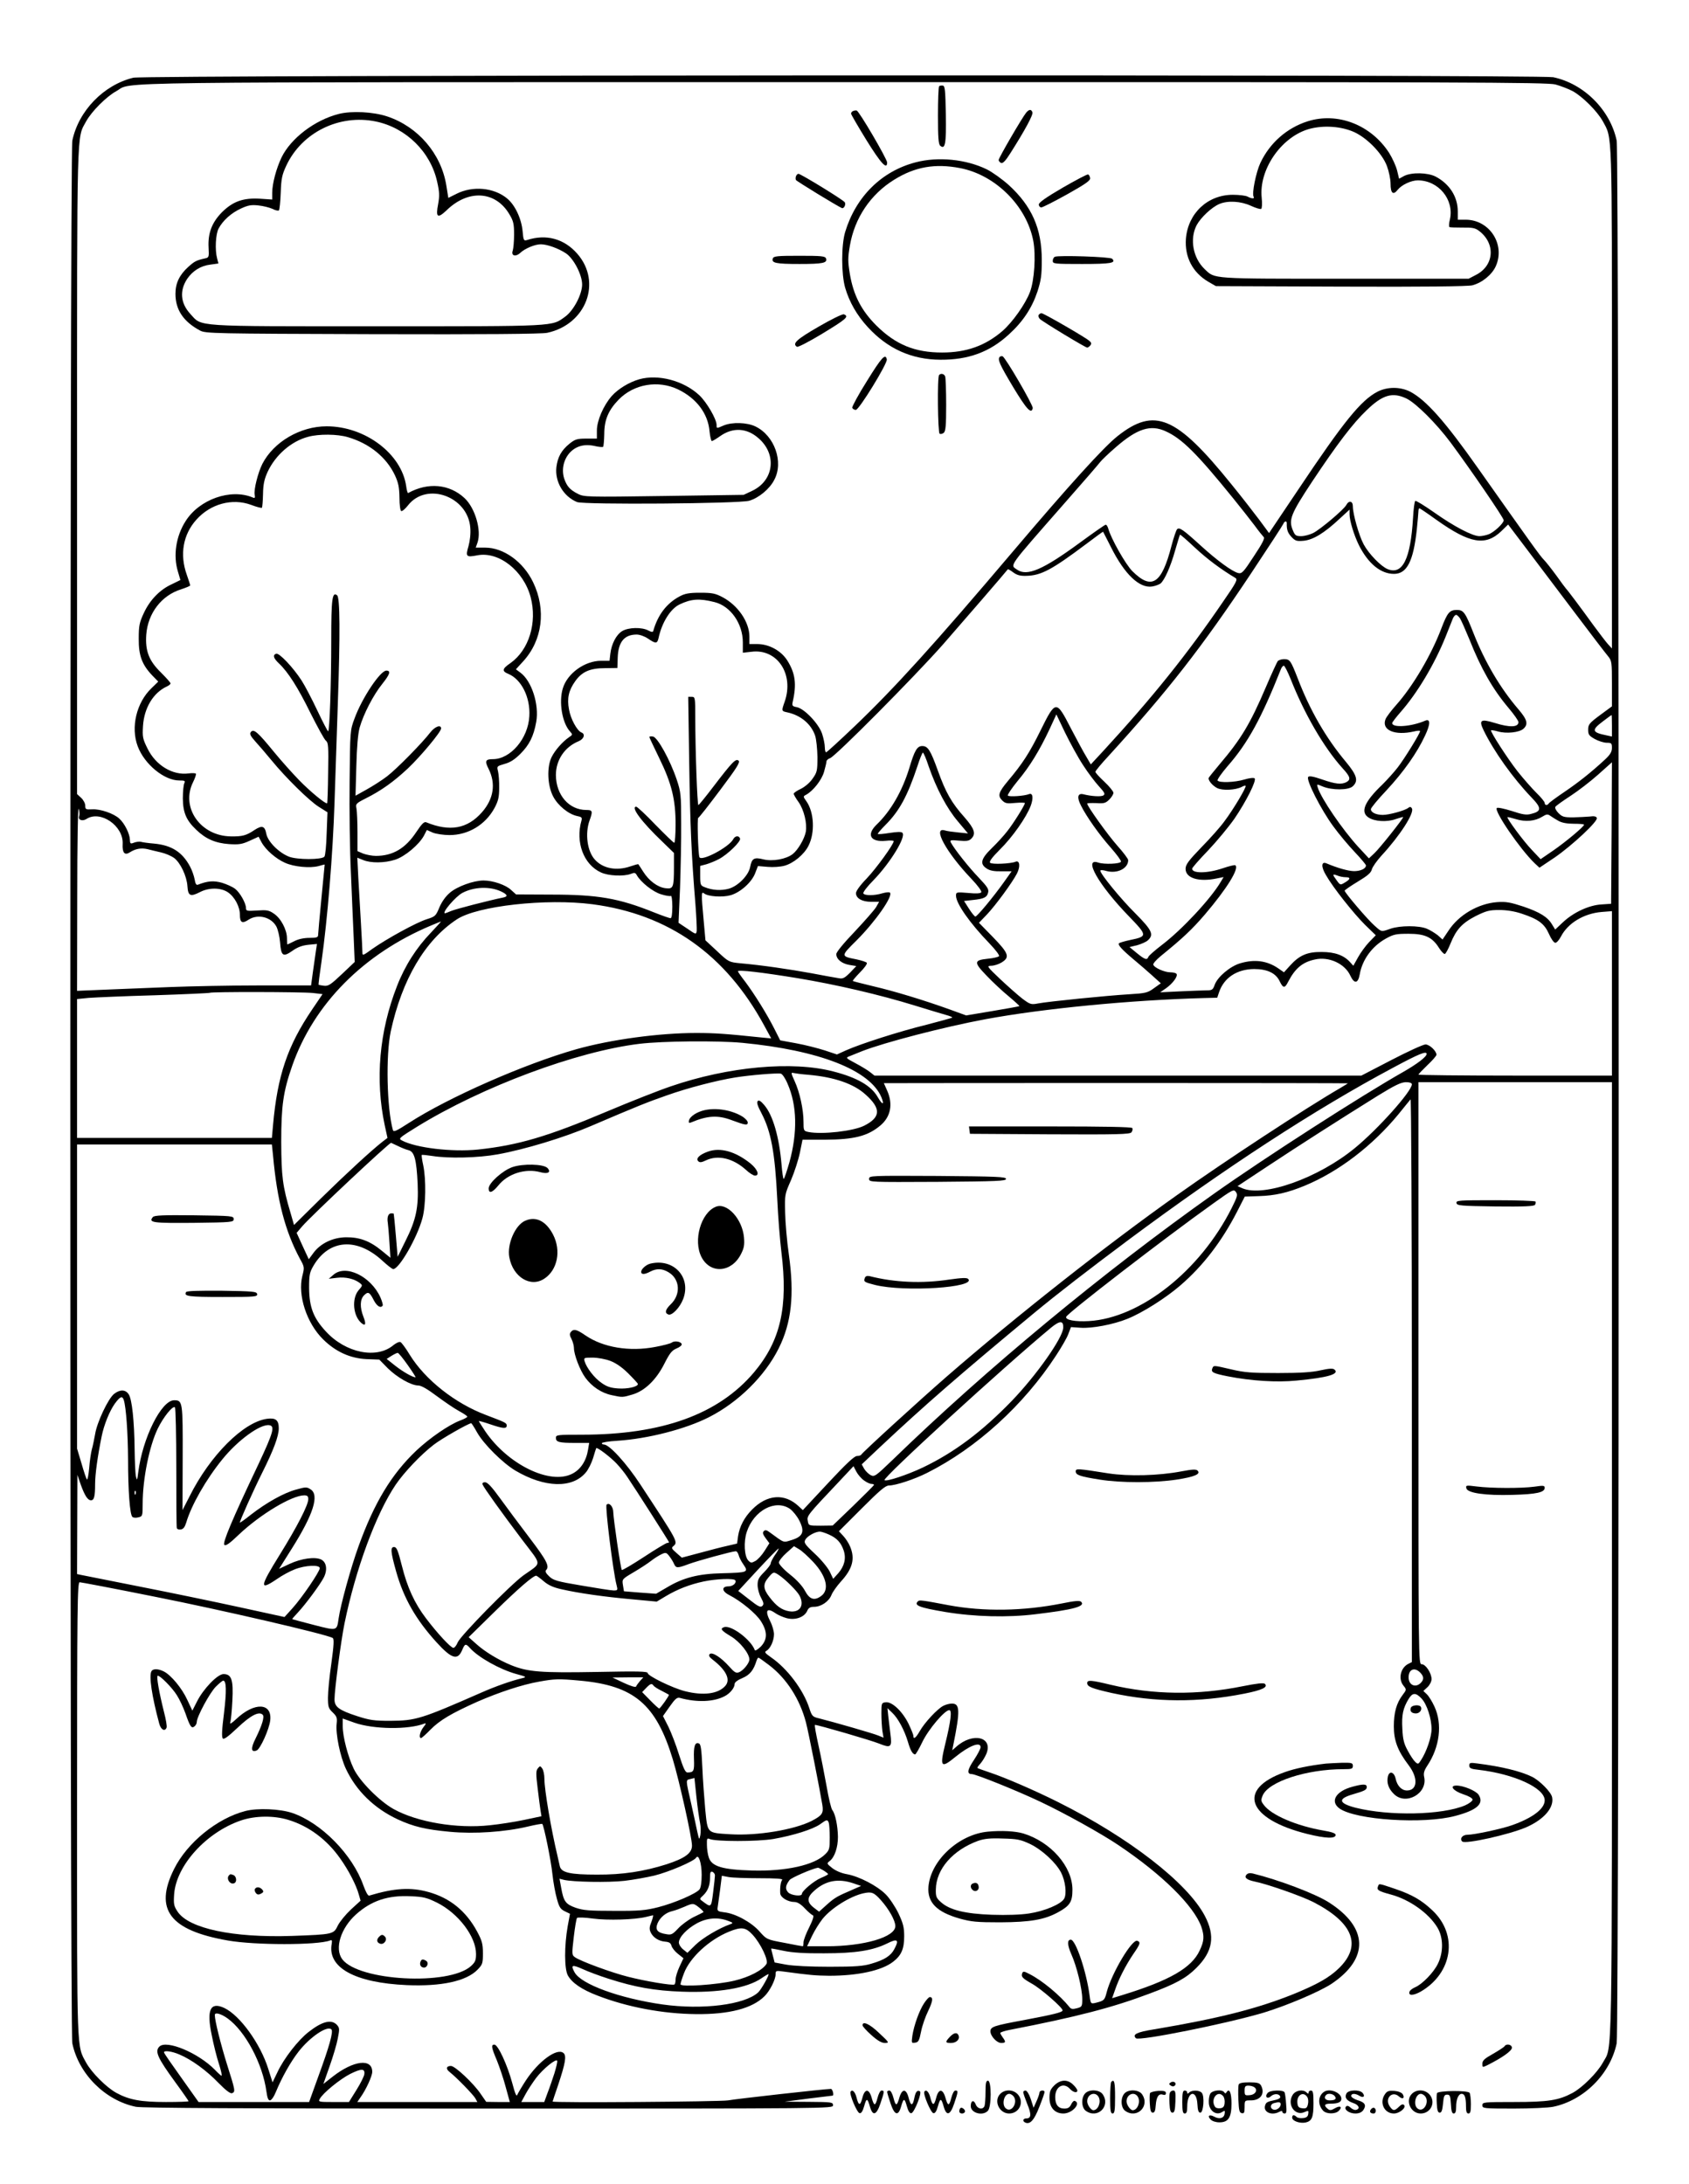 <?xml version="1.0" standalone="no"?>
<!DOCTYPE svg PUBLIC "-//W3C//DTD SVG 20010904//EN"
 "http://www.w3.org/TR/2001/REC-SVG-20010904/DTD/svg10.dtd">
<svg version="1.0" xmlns="http://www.w3.org/2000/svg"
 width="1030pt" height="1332pt" viewBox="0 0 1030 1332"
 preserveAspectRatio="xMidYMid meet">

<g transform="translate(0,1332) scale(0.1,-0.1)"
fill="#000000" stroke="none">
<path d="M813 12846 c-181 -44 -334 -202 -372 -384 -16 -76 -16 -11528 0
-11604 39 -187 200 -348 387 -387 38 -8 658 -11 2152 -11 2093 0 2100 0 2100
20 0 19 -7 20 -147 21 l-148 1 145 19 c80 10 146 18 148 18 9 3 -1 41 -11 41
-33 0 -580 -61 -627 -70 -44 -8 -1070 -16 -1070 -7 0 1 15 47 34 102 44 132
52 178 32 194 -39 33 -152 -50 -229 -167 -24 -37 -47 -76 -52 -87 -5 -15 -13
2 -31 70 -30 111 -87 235 -109 235 -21 0 -19 -16 15 -96 16 -40 41 -113 54
-163 l25 -91 -72 0 -72 1 -34 49 c-43 64 -156 170 -181 170 -29 0 -33 -18 -8
-37 41 -32 145 -139 157 -161 l12 -22 -366 0 -366 0 19 28 c34 47 72 130 72
156 0 84 -114 70 -241 -29 l-57 -45 38 108 c21 59 44 136 50 170 11 56 11 64
-5 82 -33 36 -89 23 -172 -42 -64 -49 -152 -162 -191 -246 l-30 -62 -26 82
c-48 154 -173 327 -269 372 -85 39 -108 -12 -76 -165 11 -57 31 -137 44 -176
13 -40 20 -73 16 -73 -3 0 -22 17 -41 37 -101 103 -295 184 -338 141 -29 -29
-12 -68 99 -220 44 -60 79 -111 79 -113 0 -3 -62 -5 -138 -5 -152 0 -224 13
-303 56 -61 34 -149 122 -183 183 -59 108 -56 40 -56 1548 0 1245 2 1383 16
1383 8 0 219 -40 467 -90 393 -78 1042 -228 1076 -250 9 -5 7 -44 -8 -153 -12
-81 -21 -175 -21 -210 0 -57 3 -66 29 -91 25 -24 28 -33 24 -69 -7 -61 21
-199 56 -274 63 -135 173 -242 316 -309 98 -45 170 -62 319 -76 150 -14 336
-1 475 32 46 11 86 18 88 16 10 -10 54 -227 62 -307 5 -47 17 -114 27 -149 14
-52 22 -64 49 -77 l31 -15 -14 -76 c-21 -119 -21 -260 1 -300 25 -45 84 -86
181 -123 181 -70 397 -111 601 -113 202 -2 343 35 417 109 33 32 68 103 68
134 0 23 2 23 53 16 155 -21 190 -24 274 -25 173 0 319 31 389 85 51 39 68 79
68 156 0 54 -6 78 -35 140 -20 41 -55 93 -77 115 -53 53 -161 109 -235 123
-36 6 -70 21 -92 38 -34 27 -34 28 -15 43 30 23 50 83 50 147 -1 67 -16 141
-34 163 -7 8 -23 74 -35 145 -13 72 -35 185 -50 252 -15 68 -25 123 -21 123
19 0 342 -94 391 -114 72 -29 80 -23 69 59 -4 33 -10 82 -13 108 l-5 49 30
-29 c35 -33 74 -106 95 -177 15 -52 29 -76 44 -76 4 0 24 34 44 76 37 77 136
194 164 194 18 0 9 -69 -25 -208 -34 -140 -26 -150 64 -76 82 67 152 94 152
58 0 -9 -18 -44 -40 -77 -41 -61 -45 -87 -14 -87 25 0 278 -102 419 -169 146
-69 373 -195 475 -264 267 -179 460 -370 506 -498 19 -57 18 -86 -10 -145 -49
-106 -183 -183 -472 -272 l-62 -19 18 51 c23 68 64 148 111 218 43 62 46 73
25 81 -32 13 -157 -198 -187 -313 -11 -45 -17 -51 -48 -60 -51 -14 -49 -15
-56 37 -19 147 -85 343 -115 343 -23 0 -21 -33 3 -88 33 -73 67 -212 67 -274
0 -45 -2 -48 -32 -56 -26 -7 -36 -6 -46 7 -57 71 -167 163 -245 202 -32 17
-38 17 -43 5 -8 -22 0 -31 60 -65 54 -30 186 -145 186 -162 0 -12 -54 -25
-239 -60 -179 -33 -201 -40 -201 -68 0 -29 39 -71 66 -71 28 0 29 7 9 34 -8
11 -15 23 -15 27 0 4 26 13 58 19 408 79 627 136 852 221 161 60 224 95 285
156 102 101 117 196 52 319 -107 202 -461 476 -892 692 -150 75 -329 152 -420
182 -38 13 -72 25 -74 27 -3 2 5 13 17 26 11 12 28 39 37 60 43 104 -83 134
-184 43 l-24 -21 7 35 c42 208 40 250 -9 250 -14 0 -38 -6 -53 -14 -36 -19
-113 -101 -143 -154 -24 -42 -39 -53 -39 -29 0 8 -14 41 -30 75 -38 76 -100
134 -138 130 -26 -3 -27 -5 -27 -68 0 -36 3 -84 6 -107 l7 -41 -32 13 c-28 12
-263 80 -362 105 -39 9 -43 14 -59 63 -36 111 -134 241 -233 309 -37 26 -42
32 -28 40 24 13 46 62 46 101 0 18 -10 54 -23 79 -34 66 -21 86 32 49 14 -10
45 -24 68 -30 52 -14 107 5 125 43 8 20 19 26 42 26 43 0 90 32 106 71 7 19
33 55 57 82 72 78 89 140 57 215 -8 20 -27 49 -42 65 l-26 28 139 139 c110
110 145 140 166 140 41 0 156 38 233 77 302 152 589 413 787 717 32 49 66 107
74 130 l16 42 59 -4 c69 -5 200 20 284 54 93 37 236 128 325 205 138 119 251
267 344 447 l48 94 87 3 c97 3 174 20 280 64 205 85 411 242 570 435 36 45 69
85 74 91 4 5 8 -765 8 -1711 l0 -1721 -24 -12 c-46 -25 -60 -92 -27 -132 19
-24 19 -24 -5 -56 -38 -50 -54 -108 -54 -192 0 -87 24 -150 91 -238 59 -78 53
-153 -11 -153 -33 0 -60 29 -69 72 -9 41 -38 50 -47 14 -9 -38 3 -75 36 -107
72 -73 207 2 185 103 -5 22 -1 39 19 69 76 114 93 254 44 360 -14 31 -35 65
-47 76 l-21 20 25 23 c14 13 25 35 25 49 0 37 -36 91 -60 91 -20 0 -20 2 -20
1775 l0 1775 590 0 590 0 0 -2908 c0 -3181 4 -2962 -56 -3073 -34 -61 -122
-149 -183 -183 -86 -46 -148 -56 -358 -56 -186 0 -193 -1 -193 -20 0 -19 7
-20 190 -20 104 0 213 5 242 11 187 39 348 200 387 387 16 76 16 11528 0
11604 -39 187 -200 348 -387 387 -82 17 -8588 14 -8659 -3z m8672 -41 c32 -9
80 -27 106 -41 61 -34 149 -122 183 -183 59 -109 56 -26 56 -1690 l0 -1526
-23 25 c-13 14 -53 67 -90 117 -78 108 -159 216 -167 223 -3 3 -30 39 -59 80
-30 41 -64 84 -76 96 -21 20 -80 103 -402 559 -200 284 -316 415 -413 466 -61
31 -139 31 -200 0 -101 -53 -205 -181 -481 -594 l-180 -268 -59 80 c-33 44
-109 142 -171 218 -336 416 -468 472 -694 293 -85 -67 -300 -305 -635 -700
-484 -571 -724 -836 -970 -1071 -89 -85 -166 -155 -171 -157 -5 -2 -9 12 -9
30 0 19 -8 57 -17 84 -21 61 -107 151 -153 161 -28 5 -31 9 -26 32 25 109 16
175 -33 253 -38 60 -112 100 -183 100 l-48 0 0 47 c-1 89 -70 189 -164 239
-44 23 -63 27 -136 27 -68 0 -93 -5 -125 -22 -79 -42 -133 -112 -161 -210 -2
-9 -10 -9 -31 2 -40 21 -121 19 -159 -4 -36 -22 -65 -78 -72 -138 l-5 -43 -51
0 c-100 0 -207 -77 -234 -169 -25 -82 -4 -210 44 -262 17 -19 17 -20 -7 -36
-39 -27 -84 -78 -105 -120 -30 -60 -26 -173 9 -240 29 -56 94 -109 147 -120
26 -5 31 -9 26 -27 -38 -132 13 -269 119 -317 45 -21 138 -25 181 -9 23 9 29
8 37 -7 24 -43 98 -102 148 -117 28 -9 55 -13 60 -10 5 3 9 -27 9 -65 0 -46
-4 -71 -11 -71 -6 0 -52 16 -102 36 -214 86 -341 108 -626 108 l-214 1 -30 27
c-32 31 -111 58 -168 58 -61 0 -161 -36 -206 -75 -26 -22 -49 -55 -64 -90 -21
-51 -25 -55 -76 -71 -64 -20 -242 -118 -331 -180 -59 -43 -62 -44 -62 -22 0
13 -4 93 -9 178 -5 85 -12 210 -16 277 l-6 122 35 -14 c47 -20 132 -19 196 2
59 19 145 91 175 146 l18 35 36 -16 c20 -8 66 -15 102 -15 114 0 218 62 274
164 23 43 29 66 29 123 1 39 -3 85 -7 102 -8 31 -7 31 40 45 34 9 62 27 96 61
55 55 81 107 97 195 19 106 -28 251 -97 301 l-27 20 43 47 c119 129 143 316
62 484 -60 125 -180 211 -292 211 l-58 0 11 31 c25 74 -14 210 -79 271 -92 86
-223 98 -344 31 -3 -2 -9 17 -12 42 -28 197 -250 365 -485 365 -161 0 -323
-95 -392 -229 -27 -54 -53 -157 -47 -188 4 -19 1 -23 -12 -17 -134 56 -325
-11 -409 -144 -59 -92 -77 -210 -47 -308 8 -27 15 -50 15 -51 0 -1 -24 -12
-52 -26 -73 -33 -134 -96 -171 -176 -27 -58 -31 -77 -31 -156 -1 -103 20 -159
83 -225 l36 -37 -41 -40 c-92 -88 -128 -239 -84 -355 41 -109 161 -208 253
-208 34 0 38 -2 31 -17 -5 -10 -9 -52 -9 -93 1 -87 21 -133 82 -191 58 -56
117 -81 199 -87 61 -4 80 -1 126 20 l55 25 18 -34 c25 -46 88 -101 143 -125
55 -25 153 -34 205 -20 20 6 37 10 37 9 0 -1 -9 -94 -20 -207 -11 -113 -20
-213 -20 -222 0 -15 -9 -18 -53 -18 -33 0 -67 -7 -92 -20 -22 -11 -41 -20 -42
-20 -2 0 -3 17 -3 38 0 51 -37 122 -80 150 -30 21 -44 23 -102 19 -62 -4 -68
-3 -68 15 0 29 -36 94 -66 117 -15 12 -51 28 -80 37 -51 14 -86 12 -148 -12
-9 -3 -15 7 -19 33 -4 21 -16 56 -28 78 -47 88 -112 130 -219 140 -36 3 -72 8
-81 11 -9 2 -28 0 -41 -5 -23 -9 -25 -7 -26 19 -1 35 -32 98 -64 127 -34 32
-117 60 -165 57 -40 -2 -43 0 -43 22 0 14 -11 35 -25 48 l-25 23 0 1970 c0
2151 -3 2024 56 2134 34 61 122 149 183 183 109 59 -227 55 4436 55 3815 1
4287 -1 4340 -14z m-907 -1916 c58 -29 181 -151 269 -269 120 -162 323 -458
323 -473 0 -18 -59 -74 -93 -86 -16 -6 -41 -11 -55 -11 -42 0 -155 59 -275
144 -60 42 -112 74 -116 71 -5 -2 -11 -49 -14 -104 -15 -251 -64 -349 -155
-312 -41 17 -114 92 -146 151 -28 52 -66 184 -66 232 0 33 -24 38 -40 8 -15
-28 -157 -148 -202 -171 -21 -10 -53 -19 -73 -19 -32 0 -38 4 -51 36 -27 64
-12 100 118 297 151 227 248 355 332 435 98 95 158 112 244 71z m-1470 -199
c100 -45 191 -136 413 -410 47 -58 105 -132 130 -165 24 -33 49 -64 55 -70 9
-7 -8 -40 -60 -118 -63 -97 -73 -107 -95 -102 -38 10 -128 76 -226 165 -112
102 -133 116 -147 102 -5 -5 -21 -51 -34 -101 -60 -233 -121 -272 -239 -154
-41 41 -132 202 -147 261 -4 12 -10 22 -15 22 -5 0 -76 -50 -158 -110 -225
-165 -322 -207 -383 -164 -43 30 -60 6 288 403 113 128 212 243 220 254 8 11
50 51 95 90 130 113 211 139 303 97z m-4987 -36 c133 -39 236 -123 288 -234
20 -44 26 -71 27 -134 0 -47 5 -81 11 -83 6 -2 25 14 42 36 114 144 365 53
379 -138 3 -36 -2 -79 -11 -112 -19 -64 -14 -69 53 -56 131 26 283 -93 326
-255 41 -155 -10 -322 -123 -402 -51 -35 -54 -49 -13 -66 80 -33 135 -144 128
-258 -7 -136 -115 -262 -222 -262 -46 0 -51 -11 -27 -58 46 -91 32 -184 -40
-266 -89 -101 -196 -120 -340 -61 -13 5 -27 -10 -60 -59 -66 -100 -143 -146
-247 -146 -23 0 -58 7 -77 14 l-35 15 0 114 c0 63 -3 128 -6 145 -6 29 -4 32
57 63 94 47 172 103 257 183 81 77 202 223 202 243 0 26 -38 12 -66 -24 -47
-62 -205 -223 -264 -268 -30 -23 -86 -59 -124 -80 l-68 -38 5 179 c3 120 10
198 20 236 24 84 84 200 139 268 46 58 53 80 24 80 -37 0 -149 -168 -194 -292
-27 -72 -27 -76 -30 -383 -2 -170 1 -422 8 -560 6 -137 13 -316 17 -396 l6
-146 -78 -74 c-68 -64 -82 -74 -109 -71 -17 2 -32 5 -33 6 -2 1 6 63 17 137
37 257 70 663 80 974 6 171 15 441 20 600 15 433 13 650 -4 664 -30 25 -36
-22 -36 -271 0 -270 -10 -558 -19 -558 -3 0 -33 57 -66 127 -33 70 -76 152
-96 183 -52 80 -137 170 -155 163 -22 -8 -17 -27 17 -59 56 -53 116 -147 193
-304 43 -85 84 -161 94 -168 14 -11 16 -34 13 -195 -1 -100 -4 -184 -6 -186
-8 -7 -103 71 -171 141 -39 40 -109 118 -154 173 -99 121 -122 141 -140 121
-9 -12 -4 -23 27 -58 22 -24 65 -74 97 -113 90 -110 231 -248 289 -285 l54
-34 -5 -130 c-2 -72 -8 -135 -14 -141 -17 -19 -165 -19 -215 0 -62 24 -130 92
-139 140 -9 48 -26 53 -72 23 -50 -34 -74 -40 -144 -39 -185 2 -307 176 -231
330 12 24 20 48 18 52 -3 4 -23 5 -45 2 -97 -13 -200 49 -250 151 -30 60 -32
72 -28 138 7 111 63 203 145 241 13 6 23 14 23 19 0 5 -26 34 -58 66 -74 72
-97 132 -90 232 10 130 93 239 213 276 30 10 55 20 55 24 0 3 -10 33 -21 65
-44 123 -23 245 59 336 86 96 218 132 333 90 33 -13 63 -20 66 -18 3 3 6 41 7
84 1 60 8 91 28 135 48 103 144 187 247 214 65 18 178 17 242 -2z m6638 -504
c205 -146 300 -162 397 -69 l41 40 109 -144 c60 -80 192 -254 293 -388 101
-134 195 -257 208 -272 22 -27 23 -37 23 -167 l0 -138 -72 -53 c-66 -49 -73
-58 -73 -89 0 -30 5 -37 40 -57 22 -12 55 -23 73 -23 29 0 32 -3 32 -31 0 -24
-10 -41 -42 -71 -83 -77 -161 -139 -248 -198 -49 -33 -91 -64 -95 -70 -9 -14
-25 -12 -25 3 0 7 -23 35 -51 62 -28 28 -79 86 -114 130 -62 79 -169 245 -162
251 2 2 21 -1 42 -7 52 -15 130 -6 155 16 31 28 24 56 -31 120 -110 128 -204
288 -273 463 -50 127 -61 142 -101 142 -45 0 -58 -15 -95 -112 -62 -164 -175
-355 -276 -468 -30 -34 -60 -73 -65 -87 -25 -66 57 -101 174 -74 20 5 37 6 37
2 0 -14 -95 -168 -136 -221 -23 -30 -66 -77 -94 -105 -110 -105 -136 -168 -84
-201 36 -24 111 -29 164 -10 24 8 45 14 47 13 4 -5 -144 -192 -177 -222 l-32
-30 -65 70 c-97 106 -226 295 -247 362 -7 22 -7 22 31 6 56 -23 155 -23 182 1
36 33 27 67 -40 148 -122 145 -221 316 -296 513 -42 107 -47 115 -83 115 -15
0 -32 -6 -38 -12 -5 -7 -38 -78 -72 -158 -96 -225 -152 -318 -284 -473 -36
-43 -66 -80 -66 -83 0 -17 25 -46 52 -60 33 -17 112 -13 151 7 10 6 21 9 23 6
7 -6 -73 -141 -127 -213 -23 -33 -87 -105 -141 -160 -81 -84 -98 -107 -98
-133 0 -57 81 -82 193 -58 l39 8 -18 -30 c-60 -102 -236 -291 -357 -383 -43
-33 -81 -66 -84 -74 -8 -21 -21 -17 -70 23 l-45 37 46 11 c25 7 55 20 66 30
38 35 26 61 -75 163 -89 88 -215 242 -215 262 0 5 17 4 37 -2 66 -18 133 15
133 66 0 8 -30 48 -66 88 -57 64 -184 241 -184 257 0 3 25 4 55 3 47 -3 57 -1
80 22 14 14 25 32 25 41 0 8 -25 39 -55 67 -30 28 -55 55 -55 61 0 5 35 48 78
94 363 398 570 663 872 1117 105 158 193 293 196 301 7 18 22 20 21 3 -1 -39
6 -58 29 -83 23 -24 31 -27 75 -23 57 6 124 46 217 133 l62 57 0 -29 c0 -39
27 -127 57 -188 57 -113 133 -175 214 -175 79 0 118 77 139 270 5 52 10 103
10 113 0 9 3 17 6 17 3 0 49 -31 103 -70z m-1984 -167 c83 -166 174 -252 251
-240 20 3 42 12 51 18 25 21 62 104 89 201 15 51 28 95 30 97 2 2 43 -34 91
-79 74 -69 158 -132 247 -185 15 -9 6 -27 -75 -144 -219 -321 -431 -585 -730
-910 l-77 -83 -28 48 c-16 26 -58 104 -94 173 -89 173 -92 173 -185 -15 -67
-136 -109 -201 -200 -309 -55 -66 -62 -88 -34 -116 19 -19 29 -21 80 -16 33 3
59 2 59 -1 0 -12 -71 -126 -108 -172 -19 -25 -61 -71 -93 -102 -68 -66 -75
-97 -32 -125 19 -13 46 -18 90 -17 l62 0 -46 -65 c-64 -90 -164 -211 -175
-211 -4 0 -22 21 -39 48 l-30 47 53 6 c69 7 87 16 94 46 5 20 -5 35 -58 91
-59 61 -147 172 -169 213 -8 15 -3 17 49 12 46 -4 62 -2 75 12 30 29 20 60
-40 129 -80 89 -116 153 -164 287 -45 125 -61 149 -95 149 -31 0 -47 -27 -79
-135 -43 -140 -113 -262 -199 -344 -64 -62 -38 -108 55 -99 27 3 49 2 49 -2 0
-20 -107 -167 -164 -227 -40 -41 -66 -77 -66 -90 0 -32 37 -53 93 -53 l48 0
-18 -32 c-10 -17 -69 -84 -130 -149 -69 -72 -113 -126 -113 -138 0 -31 33 -58
80 -66 l42 -7 -38 -40 c-33 -33 -44 -39 -69 -34 -16 2 -91 16 -165 30 -137 25
-308 50 -435 61 -69 7 -71 7 -141 73 l-72 67 -11 122 c-15 164 -15 178 3 164
23 -19 111 -25 161 -11 60 17 129 79 150 134 l17 44 59 -5 c34 -3 77 0 103 7
55 15 120 69 146 121 41 80 35 206 -13 273 -20 28 -20 29 -1 39 42 23 94 88
109 139 8 28 15 57 15 64 0 7 10 16 22 20 32 10 517 499 689 694 119 136 387
446 395 458 1 2 16 -6 33 -19 23 -17 43 -22 79 -21 91 2 155 36 367 195 55 42
101 75 102 74 1 -1 22 -44 48 -94z m-2418 -335 c98 -24 173 -131 173 -246 l0
-63 53 6 c157 20 261 -137 202 -305 -20 -57 -20 -57 18 -65 81 -18 144 -71
168 -142 7 -21 13 -79 14 -129 0 -84 -2 -94 -29 -132 -16 -24 -46 -50 -72 -63
-24 -11 -44 -25 -44 -30 0 -4 13 -28 30 -51 33 -47 53 -130 44 -181 -8 -43
-48 -111 -80 -136 -40 -31 -123 -46 -179 -32 -56 14 -70 6 -80 -45 -9 -52 -74
-118 -130 -134 -47 -13 -100 -10 -147 9 -26 10 -28 14 -28 70 l0 60 38 10 c20
6 55 20 77 32 53 28 135 108 128 125 -7 20 -31 17 -42 -5 -27 -49 -196 -138
-206 -108 -8 29 -14 236 -7 239 5 1 65 78 134 170 103 137 123 170 112 179
-17 14 -37 -6 -154 -159 -47 -62 -88 -112 -91 -112 -7 0 -19 342 -19 533 0
123 -1 127 -21 127 l-22 0 6 -402 c6 -390 14 -569 38 -863 6 -77 9 -150 8
-163 -4 -22 -5 -22 -57 14 l-54 36 9 211 c4 117 8 295 7 397 0 173 -2 190 -27
265 -40 119 -117 259 -145 263 -12 2 -22 1 -22 -3 0 -3 27 -60 60 -128 76
-155 100 -253 100 -404 0 -62 -4 -113 -8 -113 -5 0 -56 50 -115 110 -58 61
-111 110 -117 110 -36 0 33 -93 159 -213 l71 -69 0 -86 c0 -126 -4 -135 -52
-129 -48 6 -100 45 -135 100 -15 23 -28 44 -30 46 -1 2 -23 -4 -49 -13 -85
-29 -167 -13 -216 41 -47 51 -61 159 -33 238 21 58 19 65 -19 65 -106 0 -185
91 -186 213 0 91 53 171 138 206 34 14 43 45 17 54 -26 11 -65 82 -75 140 -13
69 -2 117 39 174 41 57 90 78 181 78 l75 1 2 62 c3 97 40 142 116 142 18 0 49
-11 69 -25 47 -32 56 -31 64 3 20 95 73 180 129 206 71 34 121 37 212 14z
m4547 -100 c8 -13 33 -70 57 -128 71 -179 142 -303 238 -417 34 -40 61 -79 61
-87 0 -32 -53 -34 -145 -5 -86 26 -98 18 -67 -46 63 -129 178 -290 291 -408
63 -65 63 -85 -2 -101 -29 -8 -52 -4 -118 18 -45 14 -86 23 -91 18 -18 -18
142 -251 230 -336 l30 -28 94 63 c107 74 263 220 256 240 -3 10 -17 13 -44 9
-21 -2 -67 -4 -101 -5 -55 0 -66 3 -89 26 -15 15 -23 32 -19 38 4 7 45 36 91
66 46 30 122 88 169 130 l85 76 -2 -432 -3 -431 -58 -4 c-76 -4 -171 -48 -235
-108 l-48 -45 -18 29 c-27 47 -74 76 -176 111 -80 26 -105 31 -161 27 -114 -9
-232 -77 -295 -173 l-37 -55 -29 26 c-17 13 -47 32 -67 40 -47 20 -163 20
-221 0 -58 -20 -53 -21 -96 17 -41 35 -184 203 -184 215 1 4 37 29 80 55 60
36 81 54 86 75 4 15 30 52 58 83 114 123 203 262 186 289 -6 10 -12 11 -22 3
-19 -16 -117 -43 -155 -43 -41 0 -73 15 -73 35 0 8 43 60 97 117 102 110 184
225 234 333 32 68 33 103 1 90 -85 -37 -202 -45 -202 -15 0 5 23 35 51 67 102
116 206 290 274 458 20 50 40 100 45 113 5 12 14 22 20 22 5 0 16 -10 24 -22z
m-1033 -370 c84 -213 202 -416 315 -542 49 -53 53 -70 25 -86 -31 -16 -67 -12
-148 16 -52 18 -78 23 -85 16 -16 -16 79 -202 153 -302 34 -47 93 -117 131
-157 37 -39 68 -76 68 -81 0 -20 -33 -35 -73 -35 -36 1 -98 18 -169 48 -31 12
-32 -22 -2 -72 43 -76 167 -232 238 -303 l66 -64 -40 -41 c-21 -22 -52 -64
-68 -93 l-29 -52 -19 21 c-38 43 -94 63 -174 63 -88 1 -136 -20 -193 -83 l-37
-41 -36 25 c-68 46 -143 56 -231 30 -61 -18 -137 -82 -155 -130 -11 -31 -16
-35 -48 -35 -20 0 -93 -3 -161 -6 l-124 -6 36 25 c41 29 73 73 64 87 -3 6 -21
10 -38 10 -35 0 -99 28 -104 47 -2 6 17 28 43 50 138 112 193 164 272 256 133
156 212 283 185 300 -4 3 -40 -6 -78 -19 -92 -31 -185 -32 -185 -2 0 6 44 56
98 112 53 56 125 143 160 193 72 106 136 233 123 246 -5 5 -32 2 -62 -7 -59
-18 -155 -21 -164 -6 -3 5 24 44 60 86 125 142 207 293 326 592 4 12 13 22 18
22 5 0 24 -37 42 -82z m-1267 -523 c30 -47 74 -105 98 -131 34 -37 39 -47 27
-55 -13 -9 -72 -6 -123 7 -34 8 -40 -19 -14 -69 34 -68 111 -177 182 -257 36
-41 64 -79 62 -85 -4 -14 -102 -18 -138 -6 -95 33 1 -136 186 -327 114 -118
115 -123 8 -145 -33 -7 -64 -16 -68 -20 -9 -9 17 -38 91 -100 33 -27 83 -71
112 -97 l52 -47 -42 -30 c-38 -28 -51 -31 -152 -37 -134 -8 -493 -44 -555 -56
-42 -8 -48 -6 -95 29 -27 21 -88 75 -135 119 -82 78 -84 81 -55 82 17 0 45 9
63 20 52 32 44 55 -53 155 l-85 87 48 50 c54 57 155 195 184 251 22 44 16 83
-10 71 -30 -12 -143 -17 -154 -6 -7 7 11 32 59 80 78 77 161 196 188 266 18
47 14 82 -9 73 -30 -12 -124 -18 -130 -9 -3 5 24 45 59 88 74 88 134 186 196
318 l41 89 53 -111 c30 -61 78 -150 109 -197z m3226 239 l0 -66 -32 7 c-90 18
-94 32 -25 84 29 22 53 40 55 40 1 1 2 -29 2 -65z m-4167 -247 c48 -138 111
-257 178 -336 l62 -74 -59 6 c-32 3 -69 8 -81 12 -80 25 8 -135 161 -295 38
-40 64 -75 60 -82 -5 -7 -31 -9 -80 -4 -72 6 -74 5 -74 -17 0 -47 85 -168 205
-292 38 -40 62 -72 57 -77 -5 -5 -35 -12 -66 -15 -88 -9 -89 -21 -10 -103 37
-39 98 -96 136 -127 37 -31 66 -58 65 -59 -2 -2 -75 -15 -164 -30 l-161 -27
-99 36 c-158 57 -339 112 -468 142 -66 16 -122 30 -124 32 -3 2 17 25 43 52
27 27 46 53 42 59 -3 5 -31 14 -63 21 -97 19 -97 19 0 115 116 116 225 272
204 292 -4 4 -24 2 -46 -4 -48 -15 -108 -15 -116 -1 -4 6 24 43 63 82 102 106
199 264 175 288 -7 7 -32 6 -78 -1 -37 -6 -69 -9 -72 -6 -2 2 18 26 46 54 86
86 135 177 196 360 14 45 30 82 33 82 4 0 20 -37 35 -83z m-5180 -304 c-9 -23
18 -34 44 -18 85 56 227 -42 221 -152 -3 -54 12 -72 44 -51 35 22 69 28 108
19 19 -5 57 -14 83 -20 26 -6 61 -21 78 -33 39 -29 78 -111 82 -173 4 -59 17
-66 76 -36 55 29 128 28 171 -1 42 -29 73 -88 73 -138 0 -47 14 -55 53 -29 57
37 139 16 170 -43 9 -18 19 -60 22 -95 6 -84 18 -92 75 -52 32 23 61 33 98 37
l52 5 -6 -39 c-3 -21 -11 -78 -18 -126 l-12 -88 -316 0 c-174 0 -419 -5 -546
-10 -126 -5 -305 -12 -397 -16 l-168 -7 1 569 c0 330 4 557 9 541 5 -16 6 -36
3 -44z m9022 -30 c20 -11 51 -17 93 -17 34 0 62 -2 62 -6 0 -11 -112 -105
-189 -158 l-76 -52 -53 56 c-51 53 -155 194 -149 200 2 2 25 -4 52 -12 58 -18
117 -12 160 15 26 16 33 17 50 5 11 -8 34 -22 50 -31z m-1299 -343 c32 0 30
-12 -4 -32 -28 -17 -29 -17 -50 12 -28 38 -28 42 4 30 14 -6 36 -10 50 -10z
m-5150 -87 c40 -19 43 -31 12 -37 -88 -18 -289 -70 -317 -82 -18 -8 -35 -14
-37 -14 -23 0 65 104 107 125 71 37 167 40 235 8z m558 -78 c463 -61 811 -306
1046 -739 l43 -79 -64 6 c-211 22 -277 27 -394 27 -226 0 -520 -40 -730 -99
-317 -90 -781 -294 -1022 -450 -76 -49 -93 -57 -97 -43 -37 133 -44 455 -13
602 69 317 209 555 403 683 124 82 545 129 828 92z m5665 -57 c103 -34 139
-61 167 -124 13 -30 30 -54 39 -54 8 0 23 17 34 38 42 82 140 141 248 150 l63
5 0 -502 0 -501 -590 0 c-324 0 -590 3 -590 6 0 3 25 29 55 58 30 28 55 57 55
63 0 23 -42 63 -67 63 -14 0 -108 -43 -208 -95 l-183 -95 -1485 0 -1484 0 -28
22 c-15 12 -55 36 -89 54 -58 31 -60 33 -36 42 14 6 48 19 77 31 135 53 500
148 753 195 351 65 885 117 1334 129 l79 2 11 33 c30 89 109 141 214 142 80 0
133 -25 156 -75 21 -43 31 -44 52 -2 42 81 87 119 162 135 85 20 184 -25 217
-99 24 -51 47 -48 57 8 15 89 75 172 160 219 47 26 63 29 138 29 100 0 145
-21 186 -87 14 -22 30 -38 35 -36 6 2 21 30 34 62 35 87 71 126 154 169 65 32
83 37 144 37 46 0 94 -8 136 -22z m-6651 -116 c-88 -91 -159 -202 -207 -326
-108 -276 -134 -570 -75 -848 l17 -78 -29 -22 c-69 -54 -221 -194 -375 -345
l-166 -164 -21 73 c-49 164 -56 224 -57 433 0 221 12 307 67 465 132 377 435
683 848 856 30 13 57 23 59 24 2 0 -25 -30 -61 -68z m2237 -278 c235 -39 498
-100 715 -167 80 -25 165 -50 189 -57 23 -6 41 -14 38 -16 -3 -3 -74 -22 -158
-44 -167 -41 -400 -116 -490 -156 l-55 -25 -75 25 c-41 13 -118 33 -173 43
l-98 18 -35 69 c-45 90 -122 213 -178 288 -25 32 -45 61 -45 64 0 11 146 -6
365 -42z m-2958 -90 l60 -7 -63 -93 c-151 -223 -212 -404 -239 -706 l-7 -78
-594 0 -594 0 0 424 0 423 71 7 c40 3 221 11 402 16 182 6 333 13 336 15 7 7
558 6 628 -1z m2619 -304 c469 -45 779 -166 849 -332 20 -50 6 -48 -23 2 -39
68 -125 118 -269 155 -251 66 -641 30 -991 -90 -74 -25 -249 -94 -391 -154
-362 -153 -542 -206 -787 -232 -157 -16 -377 10 -462 55 -24 12 -20 15 91 84
398 245 975 460 1357 506 140 17 476 20 626 6z m4174 -68 c0 -17 -58 -61 -140
-108 -256 -145 -843 -522 -1155 -743 -675 -478 -1388 -1068 -1960 -1623 -105
-101 -112 -106 -135 -95 -13 7 -31 24 -40 39 l-15 27 110 104 c277 260 489
444 940 818 149 123 325 259 578 448 586 436 1134 794 1612 1049 158 85 205
104 205 84z m-3897 -182 c58 -132 61 -297 11 -479 -16 -55 -31 -101 -35 -101
-3 0 -9 39 -13 88 -14 166 -52 300 -105 362 -21 25 -33 32 -40 25 -8 -8 -1
-30 23 -75 58 -111 82 -238 96 -524 5 -111 17 -255 25 -321 42 -338 -5 -542
-167 -735 -217 -256 -560 -380 -1050 -380 -148 0 -158 -1 -158 -19 0 -26 19
-31 117 -31 l86 0 -7 -42 c-11 -68 -45 -120 -96 -146 -135 -70 -393 56 -531
259 -21 32 -39 60 -39 62 0 2 30 -6 68 -19 79 -27 102 -29 102 -9 0 17 -5 19
-126 65 -189 71 -371 215 -465 367 -24 40 -50 75 -57 78 -8 3 -27 -6 -43 -19
-102 -86 -291 -48 -412 84 -76 82 -101 148 -102 265 0 80 3 95 27 136 95 161
264 173 419 31 31 -29 61 -52 67 -52 36 0 146 191 178 310 21 77 23 237 5 323
-7 32 -11 60 -9 63 2 2 31 -1 64 -6 98 -16 280 -12 400 10 165 30 403 102 564
171 283 121 347 147 465 188 129 46 307 92 420 110 87 14 254 28 277 23 9 -2
28 -30 41 -62z m127 55 c159 -14 277 -55 349 -121 95 -85 92 -138 -8 -189 -67
-34 -257 -55 -340 -39 -30 6 -31 8 -31 63 0 74 -23 180 -54 247 -22 48 -23 55
-8 50 9 -2 51 -8 92 -11z m3290 -52 c0 0 -21 -14 -47 -29 -204 -118 -706 -447
-997 -654 -424 -300 -980 -738 -1401 -1104 -170 -148 -518 -466 -523 -478 -2
-4 -14 -8 -26 -8 -16 0 -67 -48 -176 -165 l-154 -165 -26 24 c-85 80 -192 72
-283 -20 -48 -48 -77 -104 -86 -163 l-6 -45 -60 -14 c-33 -7 -109 -27 -168
-43 l-109 -29 -33 29 c-29 25 -32 31 -19 41 30 26 30 25 -202 378 -84 128
-188 242 -221 242 -7 0 -13 4 -13 8 0 5 43 12 95 15 186 12 415 71 557 143
180 91 343 252 427 421 78 156 96 327 62 569 -12 83 -22 200 -23 260 -3 107
-2 111 36 197 21 49 45 124 54 167 l16 79 136 0 c179 1 262 22 339 87 63 53
78 130 41 213 -11 24 -20 44 -20 45 0 0 637 1 1415 1 778 0 1415 -1 1415 -2z
m390 -6 c0 -42 -207 -274 -349 -390 -222 -182 -554 -300 -685 -244 l-29 13
189 125 c189 125 425 276 669 428 101 62 138 80 168 81 23 0 37 -5 37 -13z
m-6184 -376 c22 -11 52 -23 66 -26 35 -9 48 -57 55 -205 6 -144 -9 -219 -75
-350 l-47 -95 -11 130 c-6 72 -12 131 -13 133 0 1 -7 2 -15 2 -18 0 -27 -23
-21 -58 2 -15 7 -69 10 -120 l6 -93 -54 44 c-72 59 -135 82 -217 81 -80 -1
-156 -37 -199 -96 l-28 -38 -37 80 -37 81 34 40 c56 65 529 509 542 509 1 0
19 -9 41 -19z m-761 -58 c25 -276 74 -462 164 -630 28 -50 28 -53 15 -104 -30
-117 26 -289 127 -388 76 -75 164 -115 263 -120 l79 -3 52 -53 c57 -56 143
-105 186 -105 18 0 56 -22 112 -64 46 -34 107 -76 135 -91 29 -16 52 -31 52
-35 0 -4 -20 -15 -45 -24 -68 -26 -184 -106 -265 -182 -152 -144 -258 -319
-354 -586 -46 -127 -109 -355 -121 -439 -11 -77 -8 -76 -152 -39 -70 18 -129
34 -131 35 -1 1 14 19 35 41 46 49 134 168 157 212 24 46 18 93 -14 110 -37
19 -121 8 -194 -26 l-64 -30 78 124 c131 208 168 325 115 360 -24 16 -30 16
-90 -1 -72 -19 -180 -79 -275 -153 -35 -28 -66 -50 -67 -48 -4 4 82 196 137
306 68 136 100 221 100 269 0 50 -19 65 -71 58 -144 -19 -348 -223 -473 -473
l-43 -84 1 319 c1 343 0 351 -52 351 -78 0 -193 -231 -219 -440 -6 -49 -8 -52
-14 -25 -4 17 -7 91 -8 165 -2 174 -16 306 -36 336 -19 30 -53 31 -89 3 -36
-28 -105 -174 -116 -246 -6 -32 -14 -74 -20 -93 -5 -19 -13 -70 -16 -113 -4
-43 -10 -74 -14 -70 -4 4 -19 49 -33 98 l-27 90 0 928 0 927 594 0 594 0 7
-67z m5846 -321 c-192 -382 -557 -671 -871 -689 -84 -5 -145 7 -138 26 8 23
598 478 892 688 123 88 130 92 143 73 12 -17 9 -28 -26 -98z m-1027 -730 c-3
-62 -163 -289 -314 -446 -182 -188 -350 -314 -542 -406 -95 -45 -224 -88 -234
-77 -13 13 724 688 1016 930 54 44 76 44 74 -1z m-3997 -228 c29 -41 50 -74
47 -74 -18 0 -77 34 -123 70 l-53 42 28 18 c16 10 34 19 39 19 6 0 33 -34 62
-75z m-1732 -213 c14 -45 25 -199 26 -361 0 -195 11 -336 26 -351 6 -6 22 -7
37 -3 25 6 26 8 26 83 0 152 41 353 92 458 35 72 92 142 105 130 4 -5 8 -169
8 -365 0 -197 1 -363 3 -370 1 -8 12 -12 24 -10 16 2 25 14 34 43 31 105 120
262 221 386 94 116 230 215 285 207 36 -5 25 -44 -66 -238 -163 -343 -220
-480 -208 -492 8 -8 31 7 89 63 130 123 323 239 398 239 19 0 25 -5 25 -23 0
-36 -68 -168 -174 -339 -123 -198 -126 -222 -18 -149 31 22 81 49 110 60 63
25 152 29 152 7 0 -21 -109 -181 -167 -245 l-48 -53 -275 60 c-151 33 -426 90
-610 126 -184 37 -345 69 -357 71 l-23 5 1 303 1 302 21 -61 c24 -66 42 -94
62 -94 19 0 25 24 25 98 0 61 15 169 40 292 14 70 48 154 80 199 33 45 46 50
55 22z m2155 -198 c40 -71 156 -186 233 -232 178 -105 347 -110 429 -12 15 17
35 57 45 89 9 31 18 59 19 60 5 8 90 -57 125 -95 20 -21 50 -58 66 -83 47 -69
253 -392 253 -396 0 -2 -5 -4 -11 -4 -6 0 -70 -38 -141 -85 -72 -47 -133 -83
-136 -80 -7 7 -51 310 -52 351 0 36 -25 63 -41 47 -10 -10 40 -411 61 -490 8
-31 7 -33 -18 -33 -15 0 -103 14 -196 30 -150 25 -172 32 -197 56 -20 19 -26
31 -19 38 23 23 4 59 -100 196 -61 80 -142 189 -181 243 -50 69 -76 97 -91 97
-13 0 -18 -5 -15 -14 8 -20 116 -171 240 -335 125 -165 124 -137 9 -219 -80
-58 -384 -368 -401 -409 -7 -18 -19 -33 -26 -33 -16 0 -99 90 -167 180 -70 92
-114 188 -147 320 -24 95 -32 115 -48 115 -23 0 -21 -29 13 -150 46 -163 120
-292 246 -431 94 -103 130 -113 158 -44 15 36 21 37 46 9 51 -57 181 -130 281
-158 63 -17 66 -19 38 -26 -65 -15 -164 -50 -250 -88 -367 -161 -399 -171
-555 -172 -100 0 -126 4 -203 29 -110 36 -137 56 -137 102 0 58 40 361 61 463
68 332 192 668 312 846 51 75 153 183 231 243 47 37 214 132 230 132 2 0 19
-26 36 -57z m2359 -292 c16 -12 36 -21 45 -21 9 0 16 -3 16 -6 0 -3 -57 -60
-126 -127 l-126 -121 -73 -1 c-73 0 -74 0 -79 29 -6 31 -3 35 188 237 l91 97
17 -33 c10 -19 31 -43 47 -54z m-4442 -83 c-3 -8 -6 -5 -6 6 -1 11 2 17 5 13
3 -3 4 -12 1 -19z m3990 -90 c18 -13 44 -45 57 -71 35 -68 23 -98 -45 -119
-55 -17 -42 -21 -137 48 -17 13 -26 14 -34 6 -9 -9 -6 -20 11 -43 l23 -31 -29
-46 c-16 -26 -41 -53 -56 -62 -24 -13 -28 -13 -43 2 -25 25 -30 115 -10 175
43 131 174 201 263 141z m238 -157 c49 -22 73 -48 90 -97 16 -48 5 -95 -33
-139 l-31 -34 -21 44 c-12 24 -52 73 -91 109 -64 60 -68 68 -57 87 13 22 61
48 88 48 8 0 33 -8 55 -18z m-95 -168 c81 -87 100 -171 46 -208 -40 -29 -69
-19 -96 31 -15 29 -50 68 -92 101 -39 31 -68 63 -68 73 0 10 21 37 46 59 l46
41 30 -18 c17 -9 56 -45 88 -79z m-235 42 c-14 -21 -25 -43 -25 -50 0 -7 -18
-31 -40 -53 -33 -33 -40 -47 -40 -78 0 -22 9 -57 21 -78 17 -32 18 -41 7 -51
-10 -10 -26 -2 -79 40 l-67 52 121 131 c67 72 123 129 125 128 2 -2 -8 -21
-23 -41z m-221 2 c3 -13 16 -40 30 -59 32 -47 26 -49 -129 -53 -143 -3 -237
-26 -337 -86 l-67 -39 -98 7 -98 8 -6 37 c-6 37 -6 37 65 79 39 23 87 54 107
70 19 15 48 33 63 40 25 12 30 11 47 -11 11 -14 24 -35 29 -47 12 -28 21 -28
90 -2 51 19 261 77 286 78 7 1 14 -9 18 -22z m246 -123 c41 -28 111 -97 126
-126 31 -60 2 -105 -63 -95 -46 8 -78 31 -120 86 -40 51 -41 80 -7 120 30 36
32 36 64 15z m-1434 -38 c28 -24 59 -38 110 -49 105 -24 261 -46 429 -61 l150
-14 55 33 c72 43 147 72 232 90 75 16 184 20 192 7 9 -16 -14 -37 -41 -37 -44
0 -42 -30 4 -53 72 -37 164 -113 193 -159 41 -64 41 -112 -1 -156 -18 -17 -34
-27 -36 -21 -23 64 -146 156 -188 140 -25 -9 -17 -20 41 -55 56 -33 114 -106
114 -142 0 -22 -38 -69 -64 -78 -17 -7 -28 0 -59 35 -49 55 -104 91 -119 76
-8 -8 -3 -18 18 -34 83 -64 111 -122 77 -160 -43 -49 -134 -61 -247 -32 -75
19 -226 93 -226 110 0 11 -60 12 -312 7 -340 -6 -418 0 -520 41 -78 32 -161
82 -215 131 l-45 40 160 157 c144 141 233 218 252 218 3 0 24 -15 46 -34z
m1375 -512 c106 -81 187 -207 224 -349 15 -56 84 -406 100 -503 8 -51 -1 -64
-66 -98 -108 -54 -331 -91 -494 -81 -145 9 -139 3 -154 149 -6 67 -15 185 -18
261 -5 108 -9 140 -21 144 -24 10 -33 -18 -30 -94 3 -75 -1 -83 -40 -83 -13 0
-25 27 -51 108 -18 59 -48 136 -65 171 l-33 65 41 58 c32 46 45 57 61 53 105
-29 207 -25 274 10 33 17 61 51 61 75 0 10 19 24 48 36 45 19 68 48 86 107 3
9 8 17 11 17 4 0 33 -21 66 -46z m3969 -44 c24 -24 25 -43 4 -64 -32 -32 -74
-13 -74 34 0 49 36 64 70 30z m-4757 -52 c-11 -13 -22 -28 -24 -34 -3 -6 -31
2 -74 22 l-70 33 94 1 94 0 -20 -22z m-366 2 c330 -30 464 -144 566 -480 40
-132 117 -478 117 -526 0 -46 -42 -77 -155 -114 -139 -44 -269 -64 -425 -63
-163 0 -217 12 -226 51 -3 15 -10 43 -14 62 -39 163 -80 404 -80 471 0 25 -6
53 -13 63 -12 17 -14 17 -27 1 -12 -14 -12 -34 -1 -123 7 -59 15 -121 18 -138
l5 -31 -104 -22 c-56 -12 -152 -27 -211 -33 -201 -22 -443 19 -587 99 -86 48
-207 170 -243 246 -35 73 -67 196 -67 258 l0 48 73 -26 c115 -40 327 -43 425
-5 12 4 11 -1 -6 -22 -21 -28 -30 -66 -14 -66 4 0 30 23 57 51 57 58 129 100
285 170 133 58 275 105 378 123 94 17 119 18 249 6z m448 -30 c4 -6 25 -20 48
-31 23 -12 44 -23 46 -25 4 -4 -52 -83 -59 -84 -3 0 -28 22 -55 50 l-49 50 24
25 c26 27 35 30 45 15z m4684 -79 c33 -35 61 -122 61 -187 0 -48 -31 -139 -65
-190 -15 -24 -18 -25 -34 -10 -10 9 -31 40 -46 69 -23 41 -30 68 -33 133 -5
85 4 126 38 182 24 40 44 40 79 3z m-4400 -758 c5 -24 5 -57 2 -75 -7 -32 -7
-31 -19 22 -6 30 -23 107 -37 170 -34 150 -34 143 -5 150 l25 6 12 -115 c7
-64 17 -135 22 -158z m785 1 c3 -9 6 -49 6 -91 0 -68 -2 -77 -28 -102 -65 -66
-241 -105 -446 -99 -180 5 -245 25 -263 78 -7 19 -12 55 -12 79 -1 38 1 42 17
35 37 -16 289 -16 387 0 121 21 242 59 286 90 41 30 45 30 53 10z m-775 -319
c0 -43 -5 -77 -13 -88 -20 -26 -154 -84 -253 -109 -75 -19 -115 -23 -268 -22
-154 0 -188 3 -235 19 -61 22 -73 38 -88 123 l-10 54 27 -7 c54 -13 273 -17
368 -6 54 6 136 21 183 32 89 22 241 87 255 109 15 25 34 -33 34 -105z m742
28 c16 -10 29 -20 29 -23 0 -3 -19 -13 -43 -23 -42 -17 -117 -80 -117 -98 0
-17 -67 -9 -84 10 -19 21 -16 42 9 75 10 14 140 70 173 75 2 1 17 -7 33 -16z
m-661 -31 c0 -9 -5 -55 -11 -103 -12 -95 -12 -94 -64 -55 -20 14 -20 15 3 36
29 28 42 61 42 110 0 31 3 38 15 34 8 -4 15 -13 15 -22z m272 -17 c97 0 144
-3 138 -10 -9 -11 -14 -46 -12 -82 2 -26 47 -53 87 -53 17 0 39 -13 63 -39 20
-21 42 -40 49 -42 8 -3 1 -26 -22 -73 -19 -37 -35 -79 -35 -92 0 -13 -2 -24
-4 -24 -3 0 -54 9 -113 21 -108 20 -108 21 -151 69 -49 56 -147 110 -215 117
-38 5 -43 8 -41 27 2 11 8 60 15 108 l11 88 42 -8 c22 -4 107 -7 188 -7z m572
-31 l47 -16 -77 -34 c-75 -32 -90 -42 -149 -96 l-30 -27 -33 25 c-43 34 -42
63 5 104 69 61 145 75 237 44z m169 -104 c48 -54 87 -123 87 -157 0 -67 -190
-123 -420 -123 l-118 0 30 63 c16 34 46 81 65 105 54 66 168 137 248 155 51
11 64 6 108 -43z m-1108 -45 c16 -13 27 -25 25 -27 -3 -2 -30 -16 -62 -31 -31
-16 -73 -47 -93 -69 -34 -36 -41 -40 -73 -34 -53 8 -68 27 -52 66 16 37 51 66
92 75 17 4 49 16 72 26 52 23 55 23 91 -6z m-292 -85 c-13 -31 -14 -46 -5 -65
14 -31 49 -54 89 -57 24 -2 33 -8 38 -25 3 -12 20 -34 39 -49 l34 -27 -24 -51
c-13 -28 -24 -63 -24 -78 0 -15 -3 -29 -7 -31 -12 -8 -177 20 -283 47 -100 25
-293 96 -325 120 -18 13 -18 19 -6 122 7 60 16 113 20 117 5 4 48 3 97 -4 90
-12 255 -7 324 10 19 5 38 9 42 10 3 1 -1 -17 -9 -39z m467 5 c31 -11 32 -14
15 -20 -69 -24 -170 -84 -213 -126 l-50 -49 -26 21 c-14 11 -26 30 -26 42 1
33 48 83 110 117 61 33 128 39 190 15z m149 -84 c50 -54 99 -157 85 -179 -24
-38 -104 -80 -196 -102 -106 -25 -328 -40 -328 -22 0 6 9 36 21 67 36 96 154
205 275 254 76 31 101 27 143 -18z m865 -88 c-21 -41 -60 -66 -139 -89 -49
-15 -96 -19 -255 -19 -119 0 -222 5 -266 13 l-70 13 -11 42 c-6 23 -11 43 -10
43 1 1 36 -5 77 -14 52 -11 127 -16 245 -15 193 0 297 17 385 60 63 32 75 23
44 -34z m-1743 -181 c162 -52 281 -73 448 -79 221 -8 396 21 485 82 20 14 39
25 42 25 9 0 -44 -95 -63 -112 -83 -75 -340 -107 -582 -73 -261 37 -497 123
-537 196 -25 45 -16 49 49 20 34 -16 105 -42 158 -59z m-2323 -242 c109 -79
214 -277 237 -447 5 -37 11 -53 21 -53 9 0 25 23 37 53 36 87 89 182 139 246
70 89 174 159 199 134 13 -13 -13 -105 -79 -285 l-57 -158 -337 0 -337 0 -105
148 c-58 81 -106 150 -106 155 0 13 48 7 94 -13 74 -31 166 -98 238 -173 45
-46 73 -67 83 -63 22 8 20 16 -31 177 -38 122 -74 265 -74 300 0 18 38 8 78
-21z m1993 -335 c-12 -36 -30 -90 -42 -120 l-20 -55 -70 0 -70 0 26 48 c14 26
43 70 63 97 42 56 124 123 130 106 2 -6 -6 -40 -17 -76z m-1159 -4 c-1 -13
-23 -57 -48 -97 l-46 -74 -94 0 c-90 0 -94 1 -84 19 18 35 124 121 185 152 68
34 91 34 87 0z"/>
<path d="M5727 12794 c-4 -4 -7 -85 -7 -179 0 -134 3 -175 14 -184 30 -25 37
11 34 190 -3 148 -5 174 -18 177 -9 1 -19 0 -23 -4z"/>
<path d="M5203 12643 c-7 -2 -13 -10 -13 -16 1 -7 43 -79 94 -162 88 -142 126
-183 126 -136 0 21 -171 314 -186 317 -5 1 -15 0 -21 -3z"/>
<path d="M6258 12633 c-24 -29 -168 -276 -168 -289 0 -6 7 -14 15 -18 11 -4
28 14 58 62 87 137 139 233 133 247 -7 20 -20 19 -38 -2z"/>
<path d="M2066 12625 c-146 -37 -292 -148 -349 -265 -32 -67 -57 -160 -57
-216 l0 -41 -74 5 c-103 6 -165 -16 -232 -82 -62 -63 -87 -128 -82 -217 3 -57
2 -60 -22 -65 -53 -12 -63 -17 -102 -52 -54 -49 -78 -99 -78 -164 0 -98 49
-170 150 -224 33 -18 81 -19 1050 -22 686 -2 1031 1 1066 8 238 50 337 309
184 483 -80 91 -189 121 -306 83 -20 -6 -22 -2 -27 54 -7 76 -46 160 -95 200
-80 66 -209 78 -308 28 l-50 -25 -12 75 c-31 194 -172 359 -361 422 -85 28
-216 35 -295 15z m226 -46 c184 -38 334 -185 374 -368 14 -62 15 -85 6 -135
-16 -82 -4 -91 51 -39 133 130 300 119 384 -25 24 -40 28 -58 28 -122 0 -41
-4 -85 -8 -98 -12 -32 17 -41 46 -14 29 27 89 52 125 52 39 0 108 -25 153 -55
47 -31 99 -131 99 -190 0 -60 -52 -159 -103 -196 -84 -61 -45 -59 -1147 -59
-1133 0 -1066 -4 -1139 75 -61 66 -67 143 -19 215 33 48 82 79 140 86 l50 7
-8 31 c-14 52 -9 148 9 182 26 49 77 95 136 122 43 20 63 24 107 19 30 -3 68
-13 86 -21 17 -9 35 -13 39 -9 4 5 9 53 11 108 3 86 8 109 34 165 95 203 324
315 546 269z"/>
<path d="M7974 12580 c-126 -40 -231 -132 -288 -254 -26 -55 -53 -187 -41
-206 8 -13 -11 -13 -37 1 -11 6 -51 11 -90 11 -153 0 -273 -112 -286 -268 -8
-111 40 -205 136 -262 l47 -27 763 -3 c497 -2 776 1 801 8 60 16 120 65 143
117 59 133 -39 283 -184 283 l-48 0 0 50 c0 90 -50 168 -135 213 -49 25 -146
27 -192 4 l-31 -17 -12 50 c-7 28 -29 76 -49 108 -111 171 -314 250 -497 192z
m271 -60 c83 -32 183 -132 213 -213 12 -32 22 -80 22 -107 0 -59 16 -73 44
-37 24 30 82 57 122 57 126 0 223 -117 196 -238 -6 -23 -7 -44 -3 -47 4 -2 40
-3 79 -3 58 1 78 -2 100 -19 104 -77 95 -213 -18 -270 l-44 -23 -753 0 c-824
0 -793 -2 -856 58 -72 68 -93 184 -50 268 26 48 92 110 139 130 52 22 131 17
192 -11 30 -14 58 -22 63 -19 5 3 7 33 3 69 -17 167 113 361 278 415 83 26
189 23 273 -10z"/>
<path d="M5584 12330 c-208 -54 -365 -210 -430 -425 -24 -80 -24 -256 0 -340
26 -88 71 -167 138 -240 121 -132 267 -198 443 -199 170 -1 301 47 417 154 86
78 141 161 175 263 22 69 26 99 26 192 0 191 -61 328 -201 456 -40 36 -100 79
-134 96 -127 62 -297 79 -434 43z m270 -35 c215 -41 406 -230 447 -443 17 -88
7 -242 -20 -313 -28 -74 -107 -185 -168 -238 -105 -90 -220 -131 -368 -131
-166 0 -283 48 -401 165 -91 91 -139 184 -161 312 -13 80 -13 99 0 176 29 168
126 312 270 401 127 79 250 100 401 71z"/>
<path d="M4854 12245 c-3 -8 -3 -18 0 -23 5 -8 252 -159 280 -171 12 -5 26 21
18 35 -8 14 -269 174 -283 174 -5 0 -12 -7 -15 -15z"/>
<path d="M6480 12175 c-101 -59 -145 -90 -145 -102 0 -10 7 -18 15 -18 8 0 79
36 158 80 114 64 142 84 140 99 -2 11 -7 21 -13 22 -5 2 -75 -35 -155 -81z"/>
<path d="M4713 11744 c-10 -28 18 -34 162 -34 144 0 172 6 162 34 -5 14 -29
16 -162 16 -133 0 -157 -2 -162 -16z"/>
<path d="M6433 11754 c-7 -3 -13 -14 -13 -25 0 -18 9 -19 179 -19 177 0 209 6
183 32 -12 12 -327 22 -349 12z"/>
<path d="M4991 11327 c-135 -78 -161 -103 -131 -122 6 -4 73 31 148 76 155 94
172 109 138 122 -8 3 -78 -31 -155 -76z"/>
<path d="M6334 11399 c-3 -6 0 -17 7 -24 17 -17 278 -175 289 -175 4 0 13 6
19 13 8 11 7 18 -7 29 -24 21 -278 168 -291 168 -5 0 -13 -5 -17 -11z"/>
<path d="M5288 10998 c-53 -84 -93 -159 -91 -165 3 -7 13 -13 22 -13 20 0 194
284 189 308 -8 39 -32 12 -120 -130z"/>
<path d="M6097 11144 c-15 -16 -2 -45 81 -184 82 -136 112 -169 120 -129 3 18
-167 310 -184 316 -5 2 -13 0 -17 -3z"/>
<path d="M5727 11033 c-12 -11 -8 -351 3 -358 6 -4 17 -1 25 5 12 10 15 44 15
170 0 87 -3 165 -6 174 -6 16 -26 21 -37 9z"/>
<path d="M3899 11007 c-63 -18 -130 -59 -169 -103 -50 -57 -90 -150 -90 -209
l0 -50 -64 0 c-57 0 -69 -4 -103 -31 -50 -41 -72 -81 -80 -143 -10 -89 43
-179 126 -213 42 -17 990 -10 1050 8 58 17 125 72 153 128 58 109 1 269 -115
325 -52 25 -141 28 -194 6 -44 -19 -43 -19 -43 3 0 36 -61 140 -106 182 -96
89 -250 129 -365 97z m236 -62 c112 -54 183 -147 192 -256 3 -32 10 -59 14
-59 5 0 28 14 52 31 77 54 162 49 233 -14 113 -98 94 -257 -38 -320 l-53 -25
-486 -7 c-473 -7 -487 -6 -525 13 -49 25 -68 47 -84 95 -16 52 -4 111 32 153
38 43 90 58 154 44 25 -6 49 -8 52 -5 3 3 6 38 7 78 0 86 25 145 88 210 93 95
240 120 362 62z"/>
<path d="M4300 6550 c-51 -11 -93 -39 -99 -65 -2 -14 1 -16 15 -10 98 41 161
45 244 14 86 -32 100 -34 100 -15 0 9 -15 25 -32 36 -64 39 -155 55 -228 40z"/>
<path d="M4316 6296 c-52 -19 -74 -42 -58 -58 9 -9 20 -8 47 5 73 35 165 13
243 -57 21 -20 47 -36 56 -36 30 0 16 38 -26 73 -93 75 -186 101 -262 73z"/>
<path d="M3125 6202 c-59 -20 -145 -97 -145 -130 0 -34 23 -26 59 18 57 72
166 106 256 81 47 -13 68 0 43 26 -25 24 -149 27 -213 5z"/>
<path d="M4365 5960 c-91 -37 -139 -206 -87 -307 54 -104 182 -95 240 17 19
37 23 56 19 103 -10 113 -104 215 -172 187z"/>
<path d="M3203 5875 c-61 -26 -112 -143 -97 -223 22 -121 130 -187 214 -130
80 53 103 170 53 268 -43 83 -105 114 -170 85z"/>
<path d="M3965 5613 c-26 -7 -55 -33 -55 -50 0 -17 21 -17 56 2 39 20 73 19
112 -5 69 -42 75 -135 12 -195 -33 -32 -38 -53 -14 -62 22 -8 70 42 90 94 51
133 -58 251 -201 216z"/>
<path d="M2033 5545 l-28 -24 51 6 c52 6 104 -6 138 -32 18 -14 18 -15 -8 -45
-42 -51 -33 -157 19 -200 24 -20 29 -5 11 40 -22 56 -21 105 4 130 25 25 34
20 60 -31 19 -36 42 -50 54 -31 2 4 -4 26 -14 49 -58 129 -212 204 -287 138z"/>
<path d="M3481 5196 c-8 -10 -8 -20 4 -42 8 -16 15 -41 15 -55 0 -41 37 -137
70 -182 40 -54 98 -93 161 -106 64 -14 66 -14 126 4 75 22 145 90 194 187 33
65 46 82 75 94 20 8 34 20 31 27 -5 16 -45 21 -60 9 -7 -6 -53 -18 -102 -27
-157 -30 -317 -3 -424 70 -55 38 -73 42 -90 21z m241 -176 c34 -13 72 -39 110
-77 32 -32 58 -60 58 -64 0 -17 -64 -31 -120 -27 -46 3 -70 11 -102 34 -44 30
-91 92 -103 132 -6 21 -4 22 49 22 31 0 79 -9 108 -20z"/>
<path d="M5912 6428 l3 -23 486 -3 c417 -2 488 0 499 12 6 9 9 20 5 26 -4 7
-168 10 -501 10 l-495 0 3 -22z"/>
<path d="M5300 6130 c0 -20 4 -20 418 -18 363 3 417 5 417 18 0 13 -54 15
-417 18 -414 2 -418 2 -418 -18z"/>
<path d="M5274 5526 c-9 -23 -4 -26 63 -43 179 -44 619 -16 567 37 -8 8 -38 7
-116 -4 -165 -25 -333 -18 -485 21 -16 3 -25 0 -29 -11z"/>
<path d="M932 5897 c-28 -34 -1 -37 249 -35 236 3 244 4 244 23 0 19 -8 20
-241 23 -188 2 -244 0 -252 -11z"/>
<path d="M1135 5440 c-16 -26 14 -30 221 -30 200 0 215 1 212 18 -3 15 -23 17
-215 20 -136 1 -214 -1 -218 -8z"/>
<path d="M8604 2905 c-8 -21 4 -35 31 -35 23 0 40 24 29 41 -9 14 -54 10 -60
-6z"/>
<path d="M8882 5983 c3 -16 24 -18 237 -21 176 -2 236 1 242 10 4 7 5 16 3 20
-3 4 -113 8 -245 8 -224 0 -240 -1 -237 -17z"/>
<path d="M7393 4974 c-9 -23 4 -30 94 -48 143 -28 299 -38 419 -26 192 18 266
40 231 68 -9 7 -32 6 -82 -5 -51 -12 -123 -17 -260 -17 -162 0 -204 3 -285 22
-112 26 -109 26 -117 6z"/>
<path d="M6560 4346 c0 -22 26 -31 147 -50 129 -21 336 -20 468 0 111 17 149
34 128 55 -9 9 -32 8 -100 -5 -137 -26 -319 -31 -443 -12 -190 30 -200 31
-200 12z"/>
<path d="M8942 4244 c5 -30 116 -46 283 -41 146 4 195 15 195 43 0 14 -8 15
-62 7 -82 -11 -264 -10 -352 1 -64 8 -68 8 -64 -10z"/>
<path d="M5598 3554 c-26 -25 6 -38 165 -65 180 -30 382 -35 552 -14 233 28
306 48 278 76 -8 8 -39 6 -116 -10 -236 -47 -477 -51 -692 -11 -158 30 -179
33 -187 24z"/>
<path d="M924 3128 c-17 -27 2 -153 47 -320 10 -38 35 -51 45 -24 3 7 -4 50
-16 95 -30 120 -48 221 -38 221 16 0 87 -72 116 -118 17 -26 40 -76 53 -112
28 -81 37 -94 55 -79 8 6 14 18 14 27 0 31 79 178 116 215 20 20 41 37 45 37
20 0 21 -65 5 -198 -13 -102 -15 -147 -7 -155 7 -7 33 12 89 65 79 75 131 103
154 80 12 -12 -3 -63 -44 -146 -30 -59 -27 -86 7 -72 22 8 77 130 83 184 12
108 -97 112 -207 8 -29 -27 -41 -34 -37 -21 4 11 10 70 13 132 7 128 -5 163
-54 163 -36 0 -122 -89 -161 -166 l-29 -57 -31 66 c-32 70 -98 150 -143 173
-34 17 -65 18 -75 2z"/>
<path d="M6630 3055 c0 -22 29 -33 148 -60 266 -58 531 -60 812 -4 106 21 144
39 124 59 -8 8 -49 3 -135 -14 -276 -56 -546 -53 -807 9 -120 29 -142 30 -142
10z"/>
<path d="M8085 2564 c-102 -12 -189 -30 -250 -52 -295 -104 -229 -286 137
-377 113 -28 173 -30 173 -6 0 10 -23 18 -76 27 -162 28 -317 94 -362 156 -18
23 -18 30 -7 57 35 85 267 161 493 161 50 0 57 2 57 20 0 18 -6 20 -67 19 -38
-1 -81 -4 -98 -5z"/>
<path d="M8960 2552 c0 -16 10 -21 58 -26 218 -26 402 -111 402 -186 0 -52
-75 -108 -200 -152 -66 -23 -230 -58 -271 -58 -31 0 -49 -24 -32 -41 18 -18
287 42 391 87 109 48 171 121 157 184 -7 31 -74 99 -121 123 -69 34 -185 63
-336 82 -43 6 -48 4 -48 -13z"/>
<path d="M8248 2423 c-102 -27 -139 -90 -79 -133 100 -70 512 -97 706 -45 133
35 177 75 142 129 -16 24 -92 56 -135 56 -45 0 -21 -32 41 -53 34 -11 57 -24
57 -33 0 -8 -21 -24 -46 -35 -140 -59 -461 -66 -668 -14 -103 27 -109 54 -18
81 73 21 87 28 87 45 0 19 -21 20 -87 2z"/>
<path d="M1497 2275 c-172 -44 -356 -193 -436 -355 -122 -246 -26 -373 329
-435 164 -29 546 -29 622 0 12 5 14 1 11 -19 -28 -146 141 -239 458 -253 210
-9 363 24 431 94 31 32 33 39 33 101 0 57 -6 77 -35 131 -67 125 -166 206
-298 242 -107 30 -207 24 -360 -22 -8 -3 -21 21 -36 62 -66 188 -257 382 -434
442 -75 25 -211 31 -285 12z m264 -55 c123 -38 233 -120 313 -234 51 -71 99
-164 114 -220 l11 -38 -59 -54 c-32 -30 -68 -74 -80 -98 -25 -53 -29 -54 -280
-63 -360 -12 -628 45 -697 148 -23 35 -25 46 -21 107 13 175 196 377 407 449
87 30 204 31 292 3z m904 -504 c130 -65 238 -207 238 -313 0 -39 -5 -50 -31
-74 -135 -121 -685 -91 -785 42 -48 65 -9 190 85 274 93 83 194 117 333 110
77 -3 99 -9 160 -39z"/>
<path d="M1397 1883 c-21 -21 9 -63 34 -47 15 9 10 41 -7 48 -19 7 -19 7 -27
-1z"/>
<path d="M1555 1800 c-4 -6 -1 -17 5 -25 9 -11 17 -12 32 -4 15 8 17 13 7 25
-14 16 -35 18 -44 4z"/>
<path d="M2312 1508 c-17 -17 -15 -35 5 -42 23 -9 47 22 32 41 -14 16 -22 16
-37 1z"/>
<path d="M2564 1355 c-7 -18 3 -35 22 -35 20 0 30 30 13 41 -20 12 -29 11 -35
-6z"/>
<path d="M6025 2149 c-177 -16 -349 -175 -363 -335 -8 -96 49 -155 190 -195
72 -20 105 -23 248 -23 184 1 269 16 352 61 73 40 88 64 88 138 0 141 -132
292 -300 343 -48 14 -131 19 -215 11z m256 -75 c73 -35 158 -113 190 -175 26
-51 35 -128 19 -158 -18 -34 -120 -77 -214 -91 -51 -8 -137 -11 -227 -8 -164
6 -258 29 -311 77 -28 25 -32 34 -31 78 2 124 104 240 258 296 38 13 73 17
150 14 87 -2 108 -6 166 -33z"/>
<path d="M5933 1833 c-17 -6 -17 -28 0 -41 17 -14 40 1 35 23 -3 20 -16 26
-35 18z"/>
<path d="M7601 1886 c-15 -17 2 -31 49 -41 80 -16 290 -90 360 -126 244 -126
297 -266 154 -404 -58 -56 -130 -97 -274 -156 -221 -89 -455 -149 -854 -216
-105 -17 -132 -31 -109 -54 19 -19 557 90 779 156 144 44 341 128 414 176 231
155 224 344 -17 497 -83 53 -308 138 -464 176 -17 4 -31 1 -38 -8z"/>
<path d="M8403 1814 c-8 -21 3 -28 77 -48 117 -31 235 -116 287 -204 35 -60
36 -148 2 -218 -25 -53 -96 -126 -139 -144 -16 -7 -31 -18 -34 -26 -10 -27 23
-26 69 0 194 114 228 346 71 494 -66 63 -125 97 -231 133 -102 34 -94 33 -102
13z"/>
<path d="M5635 1102 c-29 -44 -61 -133 -71 -197 -6 -45 -6 -47 17 -43 20 3 25
12 36 68 7 36 27 93 44 127 28 59 31 83 9 83 -6 0 -21 -17 -35 -38z"/>
<path d="M5260 968 c0 -7 25 -34 54 -60 38 -34 63 -48 83 -48 27 1 26 3 -35
60 -58 56 -102 76 -102 48z"/>
<path d="M5792 897 c-29 -31 -28 -37 7 -37 32 0 56 22 47 45 -8 22 -29 19 -54
-8z"/>
<path d="M9175 840 c-3 -5 -35 -26 -70 -46 -52 -29 -65 -41 -65 -60 0 -24 0
-24 33 -8 89 45 147 86 147 105 0 20 -34 27 -45 9z"/>
<path d="M6010 561 c0 -38 -3 -76 -6 -85 -10 -25 -43 -19 -54 10 -12 30 -30
23 -30 -11 0 -42 72 -62 104 -29 23 22 23 184 1 184 -12 0 -15 -14 -15 -69z"/>
<path d="M6429 601 c-24 -24 -29 -38 -29 -76 0 -59 32 -95 85 -95 54 0 110 63
69 77 -6 2 -16 -8 -22 -22 -9 -18 -19 -25 -41 -25 -37 0 -56 23 -56 70 0 65
51 93 90 50 19 -21 45 -27 45 -10 0 6 -11 22 -25 35 -34 35 -78 33 -116 -4z"/>
<path d="M6777 623 c-4 -3 -7 -48 -7 -100 0 -76 3 -93 15 -93 12 0 15 18 15
100 0 92 -5 112 -23 93z"/>
<path d="M7140 620 c-13 -9 -13 -11 0 -20 9 -6 18 -6 24 0 15 15 -6 31 -24 20z"/>
<path d="M7554 607 c-3 -8 -4 -49 -2 -93 3 -66 6 -79 21 -82 14 -3 17 4 17 37
0 41 0 41 38 41 60 0 88 42 62 91 -9 15 -22 19 -71 19 -41 0 -61 -4 -65 -13z
m94 -16 c25 -16 9 -46 -26 -49 -30 -3 -32 -1 -32 27 0 26 4 31 23 31 12 0 28
-4 35 -9z"/>
<path d="M5187 563 c-9 -14 39 -128 55 -131 10 -2 19 11 28 43 14 51 20 50 35
-3 17 -60 40 -53 64 19 25 74 25 79 7 79 -8 0 -18 -19 -25 -46 -13 -51 -21
-50 -36 4 -16 55 -42 54 -56 -3 -13 -50 -23 -49 -36 4 -9 34 -26 50 -36 34z"/>
<path d="M5410 562 c0 -4 9 -36 21 -71 24 -72 47 -79 64 -19 15 53 21 54 35 3
9 -32 18 -45 28 -43 18 4 66 125 52 133 -16 10 -27 -3 -34 -40 -10 -51 -22
-51 -35 1 -14 56 -40 57 -56 2 -15 -54 -23 -55 -36 -4 -7 27 -17 46 -25 46 -8
0 -14 -4 -14 -8z"/>
<path d="M5637 563 c-9 -14 39 -128 55 -131 10 -2 19 11 28 43 14 51 20 50 35
-3 17 -60 40 -53 64 19 25 74 25 79 7 79 -8 0 -18 -19 -25 -46 -13 -51 -21
-50 -36 4 -16 55 -42 54 -56 -3 -13 -50 -23 -49 -36 4 -9 34 -26 50 -36 34z"/>
<path d="M6100 550 c-42 -42 -7 -120 54 -120 60 0 93 66 56 113 -27 34 -80 37
-110 7z m78 -12 c34 -34 -7 -108 -44 -77 -27 22 -12 89 21 89 6 0 16 -5 23
-12z"/>
<path d="M6240 560 c0 -6 11 -38 24 -71 27 -64 25 -89 -5 -89 -22 0 -25 -18
-5 -26 29 -11 53 16 84 96 18 45 32 85 32 91 0 14 -30 11 -31 -3 0 -7 -8 -31
-18 -53 l-18 -40 -17 53 c-10 30 -24 52 -32 52 -8 0 -14 -5 -14 -10z"/>
<path d="M6617 552 c-25 -28 -22 -87 5 -106 72 -51 153 30 102 102 -20 28 -83
31 -107 4z m83 -22 c16 -30 -3 -79 -32 -80 -15 0 -38 33 -38 54 0 45 50 63 70
26z"/>
<path d="M6857 552 c-25 -28 -22 -87 5 -106 72 -51 153 30 102 102 -20 28 -83
31 -107 4z m83 -22 c16 -30 -3 -79 -32 -80 -15 0 -38 33 -38 54 0 45 50 63 70
26z"/>
<path d="M7013 554 c-2 -6 -3 -36 -1 -65 2 -40 7 -54 18 -54 11 0 16 13 18 45
4 52 18 73 43 65 13 -4 19 -1 19 9 0 12 -10 15 -46 14 -26 -2 -48 -8 -51 -14z"/>
<path d="M7134 556 c-3 -7 -4 -38 -2 -67 2 -40 7 -54 18 -54 12 0 16 15 18 68
2 56 0 67 -13 67 -9 0 -18 -6 -21 -14z"/>
<path d="M7210 500 c0 -56 3 -70 15 -70 11 0 15 11 15 43 0 93 57 106 62 15 2
-39 7 -53 18 -53 19 0 27 100 9 121 -14 17 -61 18 -77 2 -9 -9 -12 -9 -12 0 0
7 -7 12 -15 12 -12 0 -15 -14 -15 -70z"/>
<path d="M7380 550 c-6 -12 -10 -37 -8 -58 4 -47 45 -75 79 -54 19 12 20 11
17 -10 -4 -27 -32 -35 -64 -17 -30 16 -43 4 -21 -18 10 -10 32 -17 53 -17 55
0 74 29 74 115 0 65 -13 96 -30 69 -5 -9 -9 -9 -14 -1 -13 20 -74 13 -86 -9z
m79 -14 c7 -8 11 -27 9 -43 -2 -21 -9 -29 -27 -31 -13 -2 -28 2 -32 10 -29 45
17 104 50 64z"/>
<path d="M7730 555 c-19 -22 -2 -40 20 -20 20 18 51 17 57 -2 3 -7 -8 -15 -24
-19 -56 -12 -62 -15 -68 -35 -13 -40 39 -64 86 -39 13 7 19 7 19 0 0 -5 6 -10
14 -10 12 0 13 12 9 58 -2 31 -6 63 -9 70 -5 17 -88 16 -104 -3z m80 -69 c0
-20 -27 -39 -45 -32 -21 7 -19 33 3 39 32 9 42 7 42 -7z"/>
<path d="M7884 545 c-38 -58 12 -134 72 -106 23 10 25 9 22 -11 -2 -17 -11
-24 -32 -26 -16 -2 -33 1 -39 7 -15 15 -27 14 -27 -4 0 -21 47 -37 82 -30 39
9 48 32 48 119 0 61 -3 76 -15 76 -8 0 -15 -5 -15 -12 0 -9 -3 -9 -12 0 -21
21 -66 14 -84 -13z m89 -16 c5 -9 7 -28 3 -43 -5 -22 -11 -27 -34 -24 -21 2
-28 9 -30 31 -6 50 37 75 61 36z"/>
<path d="M8074 562 c-36 -24 -39 -78 -6 -114 19 -22 75 -23 96 -2 25 24 9 35
-23 16 -24 -14 -32 -14 -45 -3 -25 21 -19 31 18 31 46 0 66 9 66 30 0 37 -71
66 -106 42z m65 -25 c14 -18 4 -27 -31 -27 -26 0 -37 17 -21 33 11 12 40 8 52
-6z"/>
<path d="M8211 552 c-13 -25 1 -44 41 -58 35 -11 45 -36 17 -42 -9 -2 -24 5
-33 14 -12 11 -21 13 -27 7 -17 -17 18 -43 56 -43 23 0 39 7 49 21 20 30 10
47 -35 60 -21 7 -39 18 -39 26 0 16 24 17 50 1 24 -15 37 -4 20 17 -18 22 -87
20 -99 -3z"/>
<path d="M8446 548 c-36 -51 -5 -118 54 -118 35 0 78 36 62 52 -7 7 -17 3 -31
-11 -27 -27 -37 -26 -57 4 -31 47 16 96 57 59 22 -20 38 -11 23 14 -7 10 -27
18 -52 20 -32 2 -43 -1 -56 -20z"/>
<path d="M8610 550 c-42 -42 -7 -120 54 -120 60 0 93 66 56 113 -27 34 -80 37
-110 7z m78 -12 c34 -34 -7 -108 -44 -77 -27 22 -12 89 21 89 6 0 16 -5 23
-12z"/>
<path d="M8763 554 c-2 -6 -3 -36 -1 -65 2 -40 7 -54 18 -54 11 0 16 15 20 55
4 47 8 55 25 55 17 0 20 -8 23 -57 2 -43 7 -58 17 -58 11 0 15 12 15 41 0 46
14 79 34 79 18 0 26 -22 26 -76 0 -32 4 -44 15 -44 12 0 15 13 15 58 0 31 -4
62 -8 68 -10 16 -192 14 -199 -2z"/>
<path d="M5857 463 c-4 -3 -7 -12 -7 -20 0 -15 26 -18 34 -4 7 11 -18 33 -27
24z"/>
<path d="M8361 456 c-12 -14 -5 -26 16 -26 15 0 18 26 4 34 -5 3 -14 0 -20 -8z"/>
</g>
</svg>

